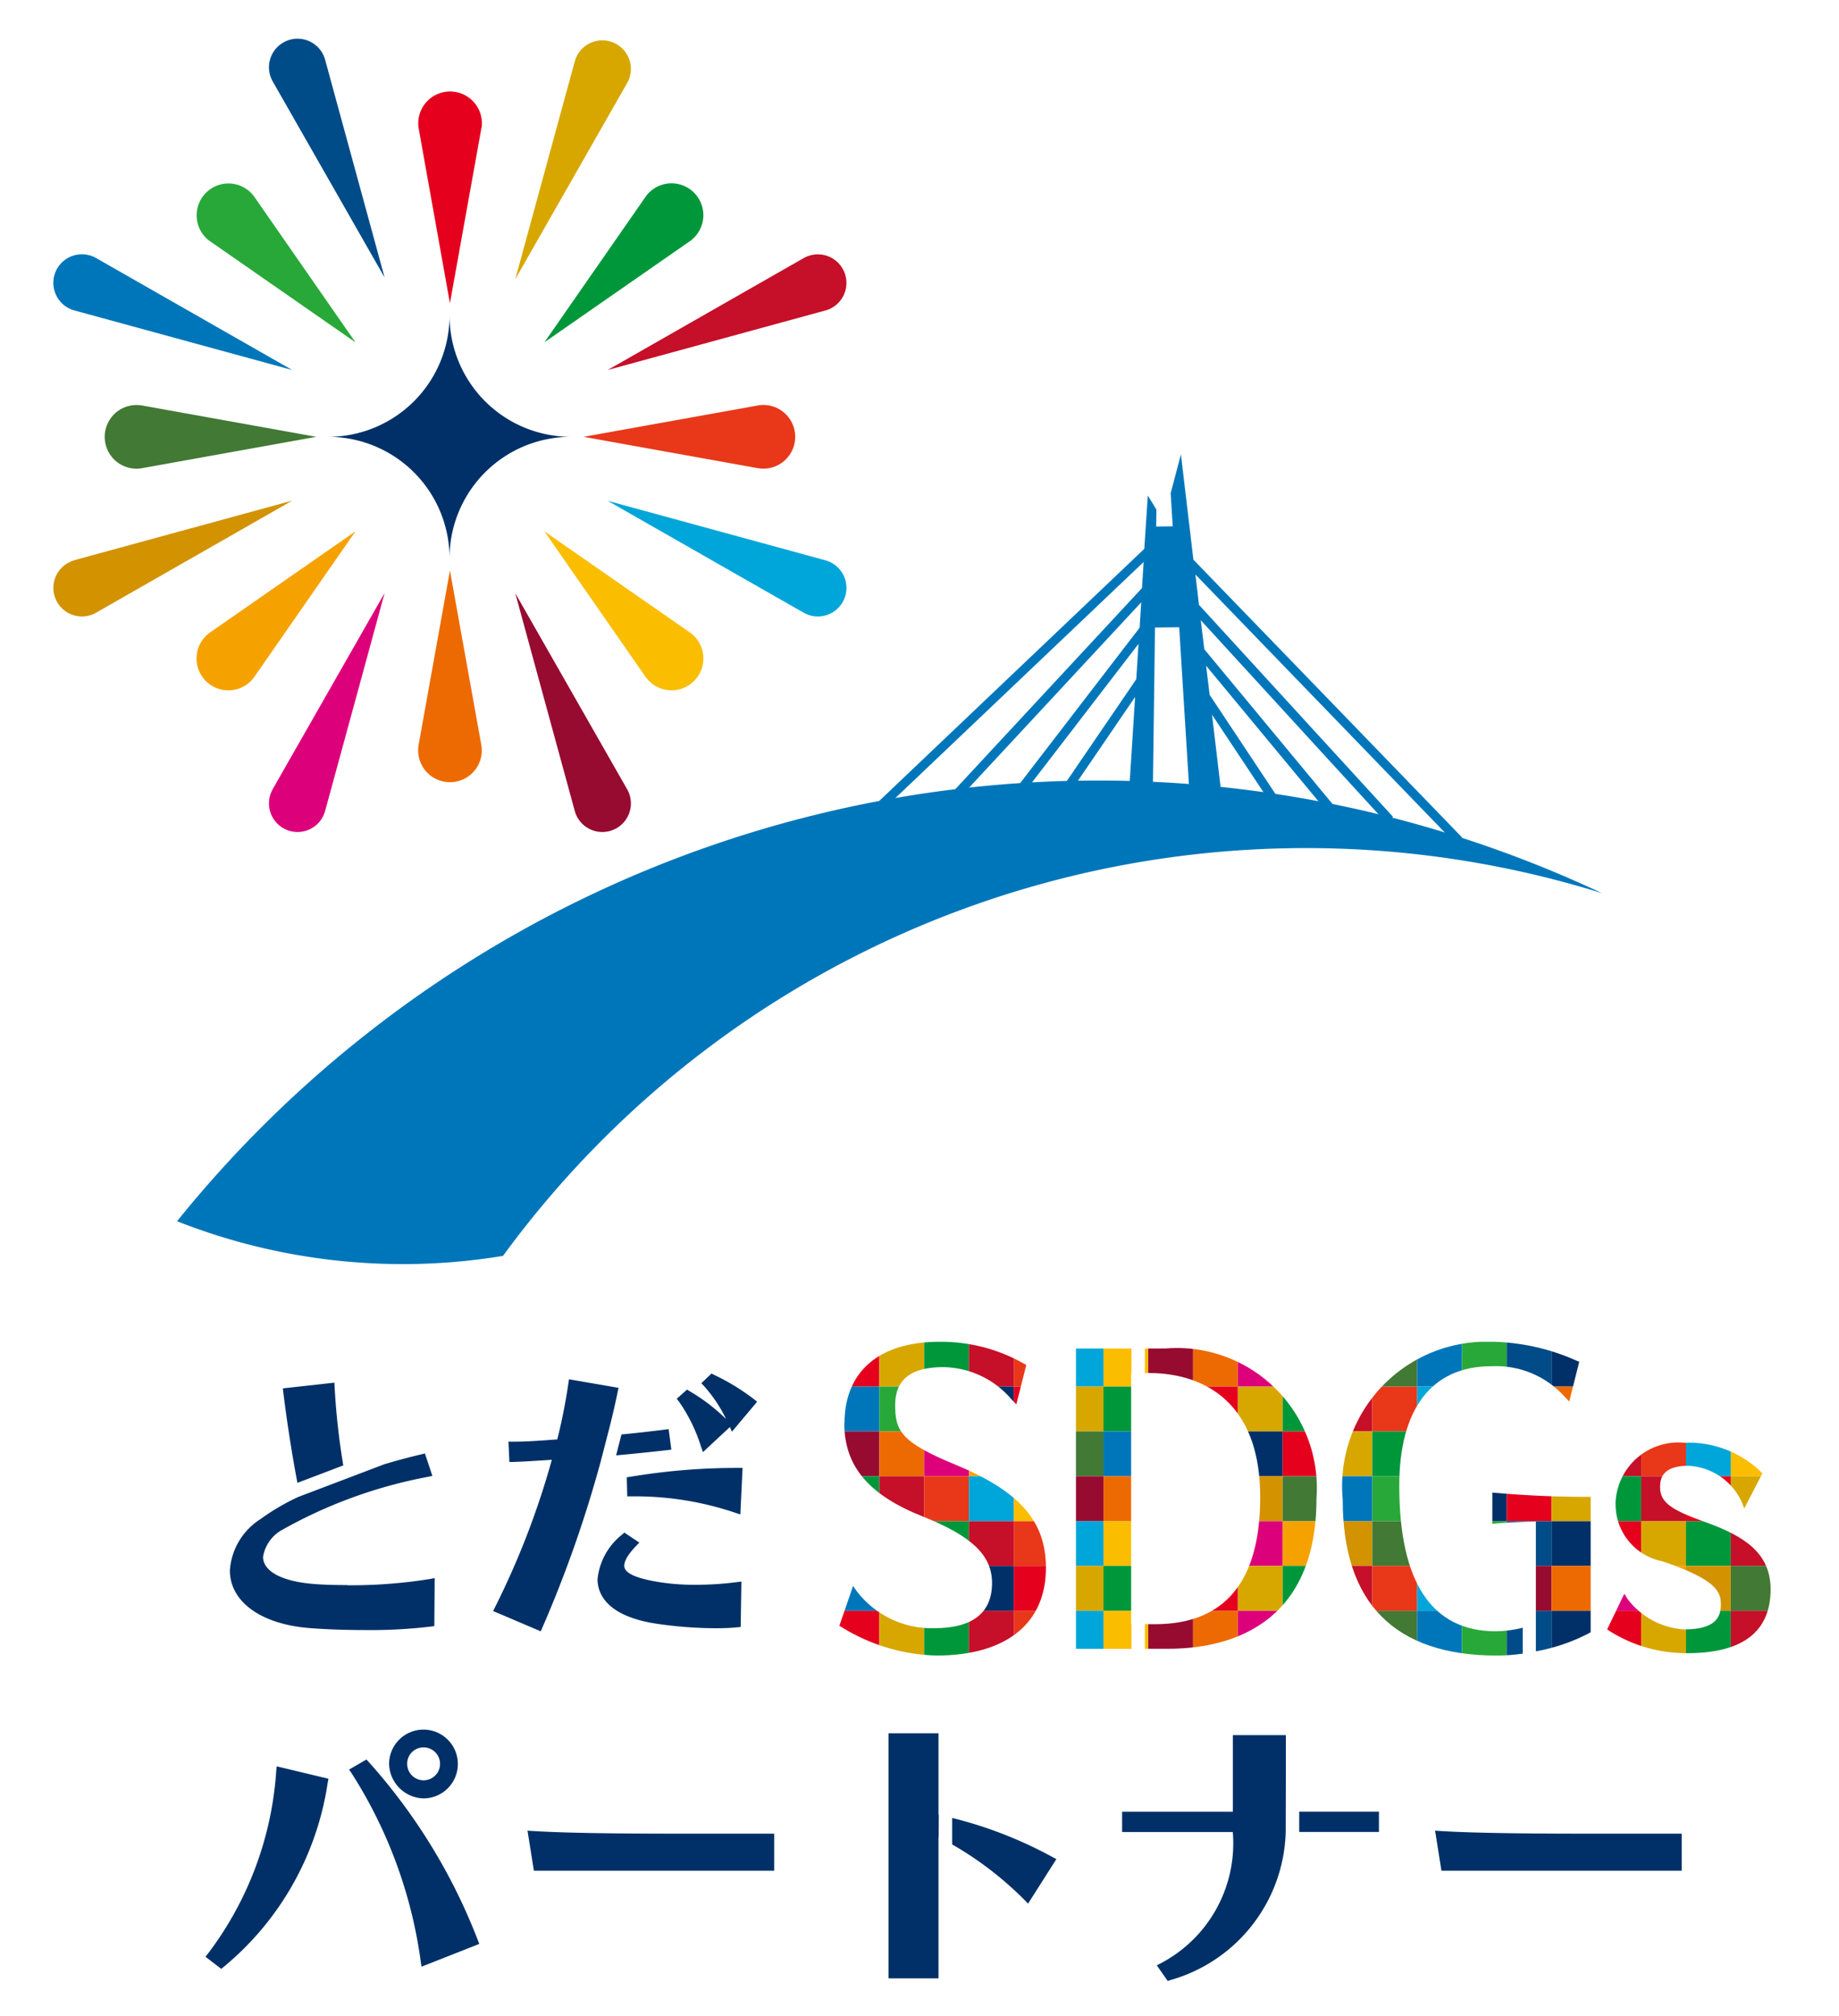 <svg xmlns="http://www.w3.org/2000/svg" xmlns:xlink="http://www.w3.org/1999/xlink" width="52" height="57" viewBox="0 0 52 57">
  <defs>
    <clipPath id="clip-path">
      <rect id="長方形_303" data-name="長方形 303" width="52" height="57" transform="translate(194 7)" fill="#fff" stroke="#707070" stroke-width="1"/>
    </clipPath>
    <clipPath id="clip-path-2">
      <path id="パス_24" data-name="パス 24" d="M113.516,135.262l.111-.011c.28-.029.83-.05,1.12-.055v.078h0v3.593a5.241,5.241,0,0,0,1.5-.511l.05-.029V134.5h-.1c-.866,0-1.707-.036-2.571-.112l-.109-.009Zm3.486-.593a1.638,1.638,0,0,0,1.328,1.654c1.525.519,1.649.858,1.649,1.217,0,.329-.117.707-1.031.707a2.164,2.164,0,0,1-1.6-.849l-.1-.158-.484,1.005.068.049a4.059,4.059,0,0,0,2.2.625c1.562,0,2.353-.607,2.353-1.805,0-1.032-.749-1.51-1.873-1.911-.972-.344-1.253-.564-1.253-.982,0-.256.083-.6.8-.6a1.754,1.754,0,0,1,1.5,1l.081.206.512-.989-.049-.052a2.936,2.936,0,0,0-2.157-.816A1.778,1.778,0,0,0,117,134.669m-15.257-4.362v8.489h1.57V138.1h-.01V131h.01v-.694Zm1.949,0V131h.137c.94,0,3.124.342,3.124,3.511,0,2.382-1,3.589-2.976,3.589h-.285v.694h.663c1.564,0,4.189-.552,4.189-4.25a3.956,3.956,0,0,0-4.268-4.239Zm-8.5,2.108c0,1.216.684,2.03,2.217,2.639,1.393.555,1.961,1.1,1.961,1.881,0,.849-.554,1.279-1.646,1.279a2.675,2.675,0,0,1-2.17-1.033l-.113-.163-.388,1.126.068.042a5.333,5.333,0,0,0,2.673.8c1.968,0,3.1-.9,3.1-2.478,0-1.321-.742-2.167-2.563-2.919-1.557-.639-1.7-.971-1.7-1.691s.457-1.066,1.358-1.066a2.578,2.578,0,0,1,1.942.923l.126.13.281-1.112-.066-.038a4.733,4.733,0,0,0-2.392-.619c-1.7,0-2.681.838-2.681,2.3m14.087,2.164c0,2.924,1.469,4.407,4.367,4.407a5.345,5.345,0,0,0,.723-.055V138.2a3.238,3.238,0,0,1-.763.1c-1.81,0-2.728-1.385-2.728-4.117,0-2.177.923-3.376,2.6-3.376a2.611,2.611,0,0,1,2.081.866l.125.131.283-1.122-.079-.033a6.1,6.1,0,0,0-2.45-.535,4.083,4.083,0,0,0-4.159,4.463" transform="translate(-95.053 -130.116)" fill="none"/>
    </clipPath>
    <clipPath id="clip-path-3">
      <rect id="長方形_302" data-name="長方形 302" width="56.375" height="59" fill="none"/>
    </clipPath>
    <clipPath id="clip-path-4">
      <path id="パス_46" data-name="パス 46" d="M18.128,0C5.359.031.509,12.369.509,21.347A17.388,17.388,0,0,0,10.666,37.16l.159-.2a34.19,34.19,0,0,1,20.13-12.151l4.316-4.1C34.934,11.4,35.278,2,20.912.178A21.811,21.811,0,0,0,18.231,0Z" transform="translate(-0.509)" fill="none"/>
    </clipPath>
  </defs>
  <g id="マスクグループ_3" data-name="マスクグループ 3" transform="translate(-194 -7)" clip-path="url(#clip-path)">
    <g id="グループ_14" data-name="グループ 14" transform="translate(187.832 4)">
      <g id="グループ_9" data-name="グループ 9" transform="translate(29.902 40.932)">
        <g id="グループ_8" data-name="グループ 8" clip-path="url(#clip-path-2)">
          <rect id="長方形_155" data-name="長方形 155" width="1.267" height="1.267" transform="translate(-0.136)" fill="#e5001e"/>
          <rect id="長方形_156" data-name="長方形 156" width="1.267" height="1.267" transform="translate(1.131)" fill="#d7a700"/>
          <rect id="長方形_157" data-name="長方形 157" width="1.267" height="1.267" transform="translate(2.398)" fill="#00973b"/>
          <rect id="長方形_158" data-name="長方形 158" width="1.267" height="1.267" transform="translate(3.665)" fill="#c60f28"/>
          <rect id="長方形_159" data-name="長方形 159" width="1.267" height="1.267" transform="translate(4.932)" fill="#e83819"/>
          <rect id="長方形_160" data-name="長方形 160" width="1.267" height="1.267" transform="translate(6.199)" fill="#00a6d9"/>
          <rect id="長方形_161" data-name="長方形 161" width="1.267" height="1.267" transform="translate(7.467)" fill="#fabd00"/>
          <rect id="長方形_162" data-name="長方形 162" width="1.267" height="1.267" transform="translate(8.734)" fill="#970b31"/>
          <rect id="長方形_163" data-name="長方形 163" width="1.267" height="1.267" transform="translate(10.001)" fill="#ed6a02"/>
          <rect id="長方形_164" data-name="長方形 164" width="1.267" height="1.267" transform="translate(11.268)" fill="#dc007a"/>
          <rect id="長方形_165" data-name="長方形 165" width="1.267" height="1.267" transform="translate(12.535)" fill="#f5a200"/>
          <rect id="長方形_166" data-name="長方形 166" width="1.267" height="1.267" transform="translate(13.802)" fill="#d39200"/>
          <rect id="長方形_167" data-name="長方形 167" width="1.267" height="1.267" transform="translate(15.069)" fill="#427935"/>
          <rect id="長方形_168" data-name="長方形 168" width="1.267" height="1.267" transform="translate(16.336)" fill="#0076ba"/>
          <rect id="長方形_169" data-name="長方形 169" width="1.267" height="1.267" transform="translate(17.603)" fill="#28a838"/>
          <rect id="長方形_170" data-name="長方形 170" width="1.267" height="1.267" transform="translate(18.87)" fill="#004c88"/>
          <rect id="長方形_171" data-name="長方形 171" width="1.267" height="1.267" transform="translate(20.138)" fill="#003067"/>
          <rect id="長方形_172" data-name="長方形 172" width="1.267" height="1.267" transform="translate(21.405)" fill="#e5001e"/>
          <rect id="長方形_173" data-name="長方形 173" width="1.267" height="1.267" transform="translate(22.672)" fill="#d7a700"/>
          <rect id="長方形_174" data-name="長方形 174" width="1.267" height="1.267" transform="translate(23.939)" fill="#00973b"/>
          <rect id="長方形_175" data-name="長方形 175" width="1.267" height="1.267" transform="translate(25.206)" fill="#c60f28"/>
          <rect id="長方形_176" data-name="長方形 176" width="1.267" height="1.267" transform="translate(10.001 1.267)" fill="#e5001e"/>
          <rect id="長方形_177" data-name="長方形 177" width="1.267" height="1.267" transform="translate(11.268 1.267)" fill="#d7a700"/>
          <rect id="長方形_178" data-name="長方形 178" width="1.267" height="1.267" transform="translate(12.535 1.267)" fill="#00973b"/>
          <rect id="長方形_179" data-name="長方形 179" width="1.267" height="1.267" transform="translate(13.802 1.267)" fill="#c60f28"/>
          <rect id="長方形_180" data-name="長方形 180" width="1.267" height="1.267" transform="translate(15.069 1.267)" fill="#e83819"/>
          <rect id="長方形_181" data-name="長方形 181" width="1.267" height="1.267" transform="translate(16.336 1.267)" fill="#00a6d9"/>
          <rect id="長方形_182" data-name="長方形 182" width="1.267" height="1.267" transform="translate(17.603 1.267)" fill="#fabd00"/>
          <rect id="長方形_183" data-name="長方形 183" width="1.267" height="1.267" transform="translate(18.87 1.267)" fill="#970b31"/>
          <rect id="長方形_184" data-name="長方形 184" width="1.267" height="1.267" transform="translate(20.138 1.267)" fill="#ed6a02"/>
          <rect id="長方形_185" data-name="長方形 185" width="1.267" height="1.267" transform="translate(21.405 1.267)" fill="#dc007a"/>
          <rect id="長方形_186" data-name="長方形 186" width="1.267" height="1.267" transform="translate(22.672 1.267)" fill="#f5a200"/>
          <rect id="長方形_187" data-name="長方形 187" width="1.267" height="1.267" transform="translate(23.939 1.267)" fill="#d39200"/>
          <rect id="長方形_188" data-name="長方形 188" width="1.267" height="1.267" transform="translate(25.206 1.267)" fill="#427935"/>
          <rect id="長方形_189" data-name="長方形 189" width="1.267" height="1.267" transform="translate(-0.136 1.267)" fill="#0076ba"/>
          <rect id="長方形_190" data-name="長方形 190" width="1.267" height="1.267" transform="translate(1.131 1.267)" fill="#28a838"/>
          <rect id="長方形_191" data-name="長方形 191" width="1.267" height="1.267" transform="translate(2.398 1.267)" fill="#004c88"/>
          <rect id="長方形_192" data-name="長方形 192" width="1.267" height="1.267" transform="translate(3.665 1.267)" fill="#003067"/>
          <rect id="長方形_193" data-name="長方形 193" width="1.267" height="1.267" transform="translate(4.932 1.267)" fill="#e5001e"/>
          <rect id="長方形_194" data-name="長方形 194" width="1.267" height="1.267" transform="translate(6.199 1.267)" fill="#d7a700"/>
          <rect id="長方形_195" data-name="長方形 195" width="1.267" height="1.267" transform="translate(7.467 1.267)" fill="#00973b"/>
          <rect id="長方形_196" data-name="長方形 196" width="1.267" height="1.267" transform="translate(8.734 1.267)" fill="#c60f28"/>
          <rect id="長方形_197" data-name="長方形 197" width="1.267" height="1.267" transform="translate(-0.136 7.603)" fill="#e5001e"/>
          <rect id="長方形_198" data-name="長方形 198" width="1.267" height="1.267" transform="translate(1.131 7.603)" fill="#d7a700"/>
          <rect id="長方形_199" data-name="長方形 199" width="1.267" height="1.267" transform="translate(2.398 7.603)" fill="#00973b"/>
          <rect id="長方形_200" data-name="長方形 200" width="1.267" height="1.267" transform="translate(3.665 7.603)" fill="#c60f28"/>
          <rect id="長方形_201" data-name="長方形 201" width="1.267" height="1.267" transform="translate(4.932 7.603)" fill="#e83819"/>
          <rect id="長方形_202" data-name="長方形 202" width="1.267" height="1.267" transform="translate(6.199 7.603)" fill="#00a6d9"/>
          <rect id="長方形_203" data-name="長方形 203" width="1.267" height="1.267" transform="translate(7.467 7.603)" fill="#fabd00"/>
          <rect id="長方形_204" data-name="長方形 204" width="1.267" height="1.267" transform="translate(8.734 7.603)" fill="#970b31"/>
          <rect id="長方形_205" data-name="長方形 205" width="1.267" height="1.267" transform="translate(10.001 7.603)" fill="#ed6a02"/>
          <rect id="長方形_206" data-name="長方形 206" width="1.267" height="1.267" transform="translate(11.268 7.603)" fill="#dc007a"/>
          <rect id="長方形_207" data-name="長方形 207" width="1.267" height="1.267" transform="translate(12.535 7.603)" fill="#f5a200"/>
          <rect id="長方形_208" data-name="長方形 208" width="1.267" height="1.267" transform="translate(13.802 7.603)" fill="#d39200"/>
          <rect id="長方形_209" data-name="長方形 209" width="1.267" height="1.267" transform="translate(15.069 7.603)" fill="#427935"/>
          <rect id="長方形_210" data-name="長方形 210" width="1.267" height="1.267" transform="translate(16.336 7.603)" fill="#0076ba"/>
          <rect id="長方形_211" data-name="長方形 211" width="1.267" height="1.267" transform="translate(17.603 7.603)" fill="#28a838"/>
          <rect id="長方形_212" data-name="長方形 212" width="1.267" height="1.267" transform="translate(18.87 7.603)" fill="#004c88"/>
          <rect id="長方形_213" data-name="長方形 213" width="1.267" height="1.267" transform="translate(20.138 7.603)" fill="#003067"/>
          <rect id="長方形_214" data-name="長方形 214" width="1.267" height="1.267" transform="translate(21.405 7.603)" fill="#e5001e"/>
          <rect id="長方形_215" data-name="長方形 215" width="1.267" height="1.267" transform="translate(22.672 7.603)" fill="#d7a700"/>
          <rect id="長方形_216" data-name="長方形 216" width="1.267" height="1.267" transform="translate(23.939 7.603)" fill="#00973b"/>
          <rect id="長方形_217" data-name="長方形 217" width="1.267" height="1.267" transform="translate(25.206 7.603)" fill="#c60f28"/>
          <rect id="長方形_218" data-name="長方形 218" width="1.267" height="1.267" transform="translate(-0.136 5.069)" fill="#e5001e"/>
          <rect id="長方形_219" data-name="長方形 219" width="1.267" height="1.267" transform="translate(1.131 5.069)" fill="#d7a700"/>
          <rect id="長方形_220" data-name="長方形 220" width="1.267" height="1.267" transform="translate(2.398 5.069)" fill="#00973b"/>
          <rect id="長方形_221" data-name="長方形 221" width="1.267" height="1.267" transform="translate(3.665 5.069)" fill="#c60f28"/>
          <rect id="長方形_222" data-name="長方形 222" width="1.267" height="1.267" transform="translate(4.932 5.069)" fill="#e83819"/>
          <rect id="長方形_223" data-name="長方形 223" width="1.267" height="1.267" transform="translate(6.199 5.069)" fill="#00a6d9"/>
          <rect id="長方形_224" data-name="長方形 224" width="1.267" height="1.267" transform="translate(7.467 5.069)" fill="#fabd00"/>
          <rect id="長方形_225" data-name="長方形 225" width="1.267" height="1.267" transform="translate(8.734 5.069)" fill="#970b31"/>
          <rect id="長方形_226" data-name="長方形 226" width="1.267" height="1.267" transform="translate(10.001 5.069)" fill="#ed6a02"/>
          <rect id="長方形_227" data-name="長方形 227" width="1.267" height="1.267" transform="translate(11.268 5.069)" fill="#dc007a"/>
          <rect id="長方形_228" data-name="長方形 228" width="1.267" height="1.267" transform="translate(12.535 5.069)" fill="#f5a200"/>
          <rect id="長方形_229" data-name="長方形 229" width="1.267" height="1.267" transform="translate(13.802 5.069)" fill="#d39200"/>
          <rect id="長方形_230" data-name="長方形 230" width="1.267" height="1.267" transform="translate(15.069 5.069)" fill="#427935"/>
          <rect id="長方形_231" data-name="長方形 231" width="1.267" height="1.267" transform="translate(16.336 5.069)" fill="#0076ba"/>
          <rect id="長方形_232" data-name="長方形 232" width="1.267" height="1.267" transform="translate(17.603 5.069)" fill="#28a838"/>
          <rect id="長方形_233" data-name="長方形 233" width="1.267" height="1.267" transform="translate(18.87 5.069)" fill="#004c88"/>
          <rect id="長方形_234" data-name="長方形 234" width="1.267" height="1.267" transform="translate(20.138 5.069)" fill="#003067"/>
          <rect id="長方形_235" data-name="長方形 235" width="1.267" height="1.267" transform="translate(21.405 5.069)" fill="#e5001e"/>
          <rect id="長方形_236" data-name="長方形 236" width="1.267" height="1.267" transform="translate(22.672 5.069)" fill="#d7a700"/>
          <rect id="長方形_237" data-name="長方形 237" width="1.267" height="1.267" transform="translate(23.939 5.069)" fill="#00973b"/>
          <rect id="長方形_238" data-name="長方形 238" width="1.267" height="1.267" transform="translate(25.206 5.069)" fill="#c60f28"/>
          <rect id="長方形_239" data-name="長方形 239" width="1.267" height="1.267" transform="translate(10.001 6.336)" fill="#e5001e"/>
          <rect id="長方形_240" data-name="長方形 240" width="1.267" height="1.267" transform="translate(11.268 6.336)" fill="#d7a700"/>
          <rect id="長方形_241" data-name="長方形 241" width="1.267" height="1.267" transform="translate(12.535 6.336)" fill="#00973b"/>
          <rect id="長方形_242" data-name="長方形 242" width="1.267" height="1.267" transform="translate(13.802 6.336)" fill="#c60f28"/>
          <rect id="長方形_243" data-name="長方形 243" width="1.267" height="1.267" transform="translate(15.069 6.336)" fill="#e83819"/>
          <rect id="長方形_244" data-name="長方形 244" width="1.267" height="1.267" transform="translate(16.336 6.336)" fill="#00a6d9"/>
          <rect id="長方形_245" data-name="長方形 245" width="1.267" height="1.267" transform="translate(17.603 6.336)" fill="#fabd00"/>
          <rect id="長方形_246" data-name="長方形 246" width="1.267" height="1.267" transform="translate(18.87 6.336)" fill="#970b31"/>
          <rect id="長方形_247" data-name="長方形 247" width="1.267" height="1.267" transform="translate(20.138 6.336)" fill="#ed6a02"/>
          <rect id="長方形_248" data-name="長方形 248" width="1.267" height="1.267" transform="translate(21.405 6.336)" fill="#dc007a"/>
          <rect id="長方形_249" data-name="長方形 249" width="1.267" height="1.267" transform="translate(22.672 6.336)" fill="#f5a200"/>
          <rect id="長方形_250" data-name="長方形 250" width="1.267" height="1.267" transform="translate(23.939 6.336)" fill="#d39200"/>
          <rect id="長方形_251" data-name="長方形 251" width="1.267" height="1.267" transform="translate(25.206 6.336)" fill="#427935"/>
          <rect id="長方形_252" data-name="長方形 252" width="1.267" height="1.267" transform="translate(-0.136 6.336)" fill="#0076ba"/>
          <rect id="長方形_253" data-name="長方形 253" width="1.267" height="1.267" transform="translate(1.131 6.336)" fill="#28a838"/>
          <rect id="長方形_254" data-name="長方形 254" width="1.267" height="1.267" transform="translate(2.398 6.336)" fill="#004c88"/>
          <rect id="長方形_255" data-name="長方形 255" width="1.267" height="1.267" transform="translate(3.665 6.336)" fill="#003067"/>
          <rect id="長方形_256" data-name="長方形 256" width="1.267" height="1.267" transform="translate(4.932 6.336)" fill="#e5001e"/>
          <rect id="長方形_257" data-name="長方形 257" width="1.267" height="1.267" transform="translate(6.199 6.336)" fill="#d7a700"/>
          <rect id="長方形_258" data-name="長方形 258" width="1.267" height="1.267" transform="translate(7.467 6.336)" fill="#00973b"/>
          <rect id="長方形_259" data-name="長方形 259" width="1.267" height="1.267" transform="translate(8.734 6.336)" fill="#c60f28"/>
          <rect id="長方形_260" data-name="長方形 260" width="1.267" height="1.267" transform="translate(17.603 2.534)" fill="#e5001e"/>
          <rect id="長方形_261" data-name="長方形 261" width="1.267" height="1.267" transform="translate(18.87 2.534)" fill="#d7a700"/>
          <rect id="長方形_262" data-name="長方形 262" width="1.267" height="1.267" transform="translate(20.138 2.534)" fill="#00973b"/>
          <rect id="長方形_263" data-name="長方形 263" width="1.267" height="1.267" transform="translate(21.405 2.534)" fill="#c60f28"/>
          <rect id="長方形_264" data-name="長方形 264" width="1.267" height="1.267" transform="translate(22.672 2.534)" fill="#e83819"/>
          <rect id="長方形_265" data-name="長方形 265" width="1.267" height="1.267" transform="translate(23.939 2.534)" fill="#00a6d9"/>
          <rect id="長方形_266" data-name="長方形 266" width="1.267" height="1.267" transform="translate(25.206 2.534)" fill="#fabd00"/>
          <rect id="長方形_267" data-name="長方形 267" width="1.267" height="1.267" transform="translate(-0.136 2.534)" fill="#970b31"/>
          <rect id="長方形_268" data-name="長方形 268" width="1.267" height="1.267" transform="translate(1.131 2.534)" fill="#ed6a02"/>
          <rect id="長方形_269" data-name="長方形 269" width="1.267" height="1.267" transform="translate(2.398 2.534)" fill="#dc007a"/>
          <rect id="長方形_270" data-name="長方形 270" width="1.267" height="1.267" transform="translate(3.665 2.534)" fill="#f5a200"/>
          <rect id="長方形_271" data-name="長方形 271" width="1.267" height="1.267" transform="translate(4.932 2.534)" fill="#d39200"/>
          <rect id="長方形_272" data-name="長方形 272" width="1.267" height="1.267" transform="translate(6.199 2.534)" fill="#427935"/>
          <rect id="長方形_273" data-name="長方形 273" width="1.267" height="1.267" transform="translate(7.467 2.534)" fill="#0076ba"/>
          <rect id="長方形_274" data-name="長方形 274" width="1.267" height="1.267" transform="translate(8.734 2.534)" fill="#28a838"/>
          <rect id="長方形_275" data-name="長方形 275" width="1.267" height="1.267" transform="translate(10.001 2.534)" fill="#004c88"/>
          <rect id="長方形_276" data-name="長方形 276" width="1.267" height="1.267" transform="translate(11.268 2.534)" fill="#003067"/>
          <rect id="長方形_277" data-name="長方形 277" width="1.267" height="1.267" transform="translate(12.535 2.534)" fill="#e5001e"/>
          <rect id="長方形_278" data-name="長方形 278" width="1.267" height="1.267" transform="translate(13.802 2.534)" fill="#d7a700"/>
          <rect id="長方形_279" data-name="長方形 279" width="1.267" height="1.267" transform="translate(15.069 2.534)" fill="#00973b"/>
          <rect id="長方形_280" data-name="長方形 280" width="1.267" height="1.267" transform="translate(16.336 2.534)" fill="#c60f28"/>
          <rect id="長方形_281" data-name="長方形 281" width="1.267" height="1.267" transform="translate(23.939 3.801)" fill="#e5001e"/>
          <rect id="長方形_282" data-name="長方形 282" width="1.267" height="1.267" transform="translate(25.206 3.801)" fill="#d7a700"/>
          <rect id="長方形_283" data-name="長方形 283" width="1.267" height="1.267" transform="translate(-0.136 3.801)" fill="#00973b"/>
          <rect id="長方形_284" data-name="長方形 284" width="1.267" height="1.267" transform="translate(1.131 3.801)" fill="#c60f28"/>
          <rect id="長方形_285" data-name="長方形 285" width="1.267" height="1.267" transform="translate(2.398 3.801)" fill="#e83819"/>
          <rect id="長方形_286" data-name="長方形 286" width="1.267" height="1.267" transform="translate(3.665 3.801)" fill="#00a6d9"/>
          <rect id="長方形_287" data-name="長方形 287" width="1.267" height="1.267" transform="translate(4.932 3.801)" fill="#fabd00"/>
          <rect id="長方形_288" data-name="長方形 288" width="1.267" height="1.267" transform="translate(6.199 3.801)" fill="#970b31"/>
          <rect id="長方形_289" data-name="長方形 289" width="1.267" height="1.267" transform="translate(7.467 3.801)" fill="#ed6a02"/>
          <rect id="長方形_290" data-name="長方形 290" width="1.267" height="1.267" transform="translate(8.734 3.801)" fill="#dc007a"/>
          <rect id="長方形_291" data-name="長方形 291" width="1.267" height="1.267" transform="translate(10.001 3.801)" fill="#f5a200"/>
          <rect id="長方形_292" data-name="長方形 292" width="1.267" height="1.267" transform="translate(11.268 3.801)" fill="#d39200"/>
          <rect id="長方形_293" data-name="長方形 293" width="1.267" height="1.267" transform="translate(12.535 3.801)" fill="#427935"/>
          <rect id="長方形_294" data-name="長方形 294" width="1.267" height="1.267" transform="translate(13.802 3.801)" fill="#0076ba"/>
          <rect id="長方形_295" data-name="長方形 295" width="1.267" height="1.267" transform="translate(15.069 3.801)" fill="#28a838"/>
          <rect id="長方形_296" data-name="長方形 296" width="1.267" height="1.267" transform="translate(16.336 3.801)" fill="#004c88"/>
          <rect id="長方形_297" data-name="長方形 297" width="1.267" height="1.267" transform="translate(17.603 3.801)" fill="#003067"/>
          <rect id="長方形_298" data-name="長方形 298" width="1.267" height="1.267" transform="translate(18.87 3.801)" fill="#e5001e"/>
          <rect id="長方形_299" data-name="長方形 299" width="1.267" height="1.267" transform="translate(20.138 3.801)" fill="#d7a700"/>
          <rect id="長方形_300" data-name="長方形 300" width="1.267" height="1.267" transform="translate(21.405 3.801)" fill="#00973b"/>
          <rect id="長方形_301" data-name="長方形 301" width="1.267" height="1.267" transform="translate(22.672 3.801)" fill="#c60f28"/>
        </g>
      </g>
      <g id="グループ_11" data-name="グループ 11">
        <g id="グループ_10" data-name="グループ 10" clip-path="url(#clip-path-3)">
          <path id="パス_25" data-name="パス 25" d="M40.087,166.007l1.464.351-.02.1a8.335,8.335,0,0,1-2.952,5.226l-.061.048-.445-.343.065-.08a9.6,9.6,0,0,0,1.937-5.186Zm5.692,4.926a16.351,16.351,0,0,0-3.1-5.06l-.054-.059-.492.285.063.089a13.171,13.171,0,0,1,1.967,5.359l.019.124,1.634-.644Zm-2.514-4.992a.972.972,0,1,1,.972.972,1,1,0,0,1-.972-.972m.511,0a.465.465,0,1,0,.461-.469.461.461,0,0,0-.461.469m8.008,1.97c-1.679,0-3.384-.009-4.48-.077l-.125-.008.18,1.131h6.795v-1.046Zm25.663,0c-1.679,0-3.383-.009-4.48-.077l-.125-.008.179,1.131h6.795v-1.046Zm-18.638-.539H58.8v-2.3H57.387V172H58.8v-4l.005,0Zm3.229,1.207a11.867,11.867,0,0,0-2.851-1.113v.749a9.644,9.644,0,0,1,2.058,1.583l.088.09.8-1.258ZM69,167.862h2.254v-.572H69Zm-.378-1.75h0v-.987H67.124v2.166H63.992v.572h3.13a3.832,3.832,0,0,1-2.048,3.718l-.1.053.307.441.071-.024a4.479,4.479,0,0,0,3.266-4.188h0Z" transform="translate(-26.095 -113.073)" fill="#003067"/>
          <path id="パス_26" data-name="パス 26" d="M52.934,133.757l-.058-.074.291-.26.064.041a5.184,5.184,0,0,1,1.038.791,3.91,3.91,0,0,0-.629-.939l-.069-.073.288-.273.063.032a6.3,6.3,0,0,1,1.147.7l.08.064-.712.847-.059-.131-.761.709-.051-.144a4.655,4.655,0,0,0-.632-1.292m.5,5.187a6.49,6.49,0,0,1-.943-.059c-.743-.108-1.1-.264-1.1-.479,0-.1.059-.275.343-.569l.084-.086-.424-.283-.058.053a1.839,1.839,0,0,0-.7,1.265c0,.38.222,1.05,1.708,1.264a11.576,11.576,0,0,0,1.637.122c.228,0,.441-.009.614-.027l.089-.009.02-1.284-.115.015a9.16,9.16,0,0,1-1.152.077m-1.888-3.053-.086.014.013.539h.3a8.815,8.815,0,0,1,2.773.47l.125.041.063-1.315h-.105a18.232,18.232,0,0,0-3.079.252m-9.406.171,1.3-.494a19.893,19.893,0,0,1-.246-2.232l-.005-.107-1.458.161.012.1c.1.83.248,1.775.4,2.571m1.411,2.89c-.4,0-.722-.011-.983-.034-.877-.075-1.4-.36-1.4-.763a1.066,1.066,0,0,1,.5-.741,13.431,13.431,0,0,1,4.179-1.525l.109-.024-.211-.633-.089.021c-.354.084-.707.178-1.053.281l-2.438.926a6.3,6.3,0,0,0-1.075.631,1.866,1.866,0,0,0-.86,1.444c0,.9.9,1.538,2.3,1.636.452.034.973.052,1.509.052a14.445,14.445,0,0,0,1.887-.1l.085-.012.01-1.356-.12.023a14.037,14.037,0,0,1-2.345.179M51,134.394h0c.081-.33.15-.634.209-.92l.021-.1-1.4-.242-.016.1a16.228,16.228,0,0,1-.316,1.6l-.073.005c-.408.03-.794.058-1.108.058h-.2l.027.574.1,0c.227-.006.5-.023.8-.042l.3-.019a22.976,22.976,0,0,1-1.611,4.176l-.049.1,1.346.573.04-.091a34.357,34.357,0,0,0,1.653-4.7Zm1.647.147-.1.013c-.433.055-.84.1-1.234.138l-.152.591c.457-.041.946-.091,1.462-.15l.1-.012Z" transform="translate(-27.572 -91.14)" fill="#003067"/>
          <path id="パス_27" data-name="パス 27" d="M112.024,61.377l.183-.177-7.6-7.855-.353-2.977-.29,1.1.058.935-.468.005.007-.48-.243-.395-.1,1.506-8.834,8.4.176.185L103.2,53.41l-.047.738-6.5,7,.187.174,6.292-6.772-.046.719-4.052,5.27.2.155,3.821-4.969-.064,1-2.535,3.715.211.144,2.292-3.359-.245,3.828.73-.008.077-5.782.684-.008.358,5.777.961-.011-.391-3.294,1.679,2.529.212-.141-1.958-2.949-.1-.823,3.39,4.09.2-.163-3.641-4.393-.1-.821,5.249,5.731.188-.172-5.488-5.993-.1-.858Z" transform="translate(-64.694 -34.523)" fill="#0076ba"/>
          <path id="パス_28" data-name="パス 28" d="M35.508,92.135a17.423,17.423,0,0,0,9.221.981A28.125,28.125,0,0,1,75.8,82.86a33.457,33.457,0,0,0-40.288,9.276" transform="translate(-24.338 -54.612)" fill="#0076ba"/>
        </g>
      </g>
      <g id="グループ_13" data-name="グループ 13" transform="translate(0.16)">
        <g id="グループ_12" data-name="グループ 12" clip-path="url(#clip-path-4)">
          <path id="パス_29" data-name="パス 29" d="M58.979,18.71l-.892,4.961L57.2,18.71a.9.9,0,1,1,1.783,0" transform="translate(-39.357 -12.1)" fill="#e5001e"/>
          <path id="パス_30" data-name="パス 30" d="M57.195,65.765l.892-4.961.892,4.961a.9.9,0,1,1-1.783,0" transform="translate(-39.356 -41.676)" fill="#ed6a02"/>
          <path id="パス_31" data-name="パス 31" d="M77.022,47.721l-4.961-.892,4.961-.892a.9.9,0,1,1,0,1.783" transform="translate(-49.552 -31.48)" fill="#e83819"/>
          <path id="パス_32" data-name="パス 32" d="M29.968,45.937l4.961.892-4.961.892a.9.9,0,1,1,0-1.783" transform="translate(-19.976 -31.48)" fill="#427935"/>
          <path id="パス_33" data-name="パス 33" d="M38.8,26.28l2.877,4.139-4.139-2.877A.9.9,0,1,1,38.8,26.28" transform="translate(-25.618 -17.741)" fill="#28a838"/>
          <path id="パス_34" data-name="パス 34" d="M71.42,61.424l-2.877-4.139,4.139,2.877a.9.9,0,1,1-1.261,1.261" transform="translate(-47.141 -39.264)" fill="#fabd00"/>
          <path id="パス_35" data-name="パス 35" d="M72.682,27.541l-4.139,2.877L71.42,26.28a.9.9,0,1,1,1.261,1.261" transform="translate(-47.141 -17.741)" fill="#00973b"/>
          <path id="パス_36" data-name="パス 36" d="M37.538,60.162l4.139-2.877L38.8,61.424a.9.9,0,1,1-1.261-1.261" transform="translate(-25.618 -39.264)" fill="#f5a200"/>
          <path id="パス_37" data-name="パス 37" d="M45.354,13.593l1.684,6.163-3.167-5.549a.808.808,0,1,1,1.483-.614" transform="translate(-30.155 -8.911)" fill="#004c88"/>
          <path id="パス_38" data-name="パス 38" d="M67.607,69l-1.684-6.163,3.167,5.549A.808.808,0,1,1,67.607,69" transform="translate(-45.345 -43.067)" fill="#970b31"/>
          <path id="パス_39" data-name="パス 39" d="M80.391,33.96l-6.163,1.685,5.549-3.167a.808.808,0,1,1,.614,1.483" transform="translate(-51.037 -22.185)" fill="#c60f28"/>
          <path id="パス_40" data-name="パス 40" d="M24.988,56.212l6.163-1.684L25.6,57.7a.808.808,0,1,1-.614-1.483" transform="translate(-16.881 -37.375)" fill="#d39200"/>
          <path id="パス_41" data-name="パス 41" d="M25.6,32.476l5.549,3.168-6.164-1.685a.808.808,0,1,1,.614-1.483" transform="translate(-16.881 -22.185)" fill="#0076ba"/>
          <path id="パス_42" data-name="パス 42" d="M79.777,57.7l-5.549-3.167,6.164,1.684a.808.808,0,1,1-.614,1.483" transform="translate(-51.037 -37.375)" fill="#00a6d9"/>
          <path id="パス_43" data-name="パス 43" d="M69.09,14.348,65.923,19.9l1.684-6.164a.808.808,0,1,1,1.483.614" transform="translate(-45.345 -9.007)" fill="#d7a700"/>
          <path id="パス_44" data-name="パス 44" d="M43.871,68.382l3.167-5.549L45.354,69a.808.808,0,1,1-1.483-.614" transform="translate(-30.155 -43.067)" fill="#dc007a"/>
          <path id="パス_45" data-name="パス 45" d="M52.558,37.914h0a3.432,3.432,0,0,0,3.422,3.422,3.432,3.432,0,0,0-3.422,3.422,3.432,3.432,0,0,0-3.422-3.422,3.432,3.432,0,0,0,3.422-3.422" transform="translate(-33.839 -25.987)" fill="#003067"/>
        </g>
      </g>
    </g>
  </g>
</svg>
